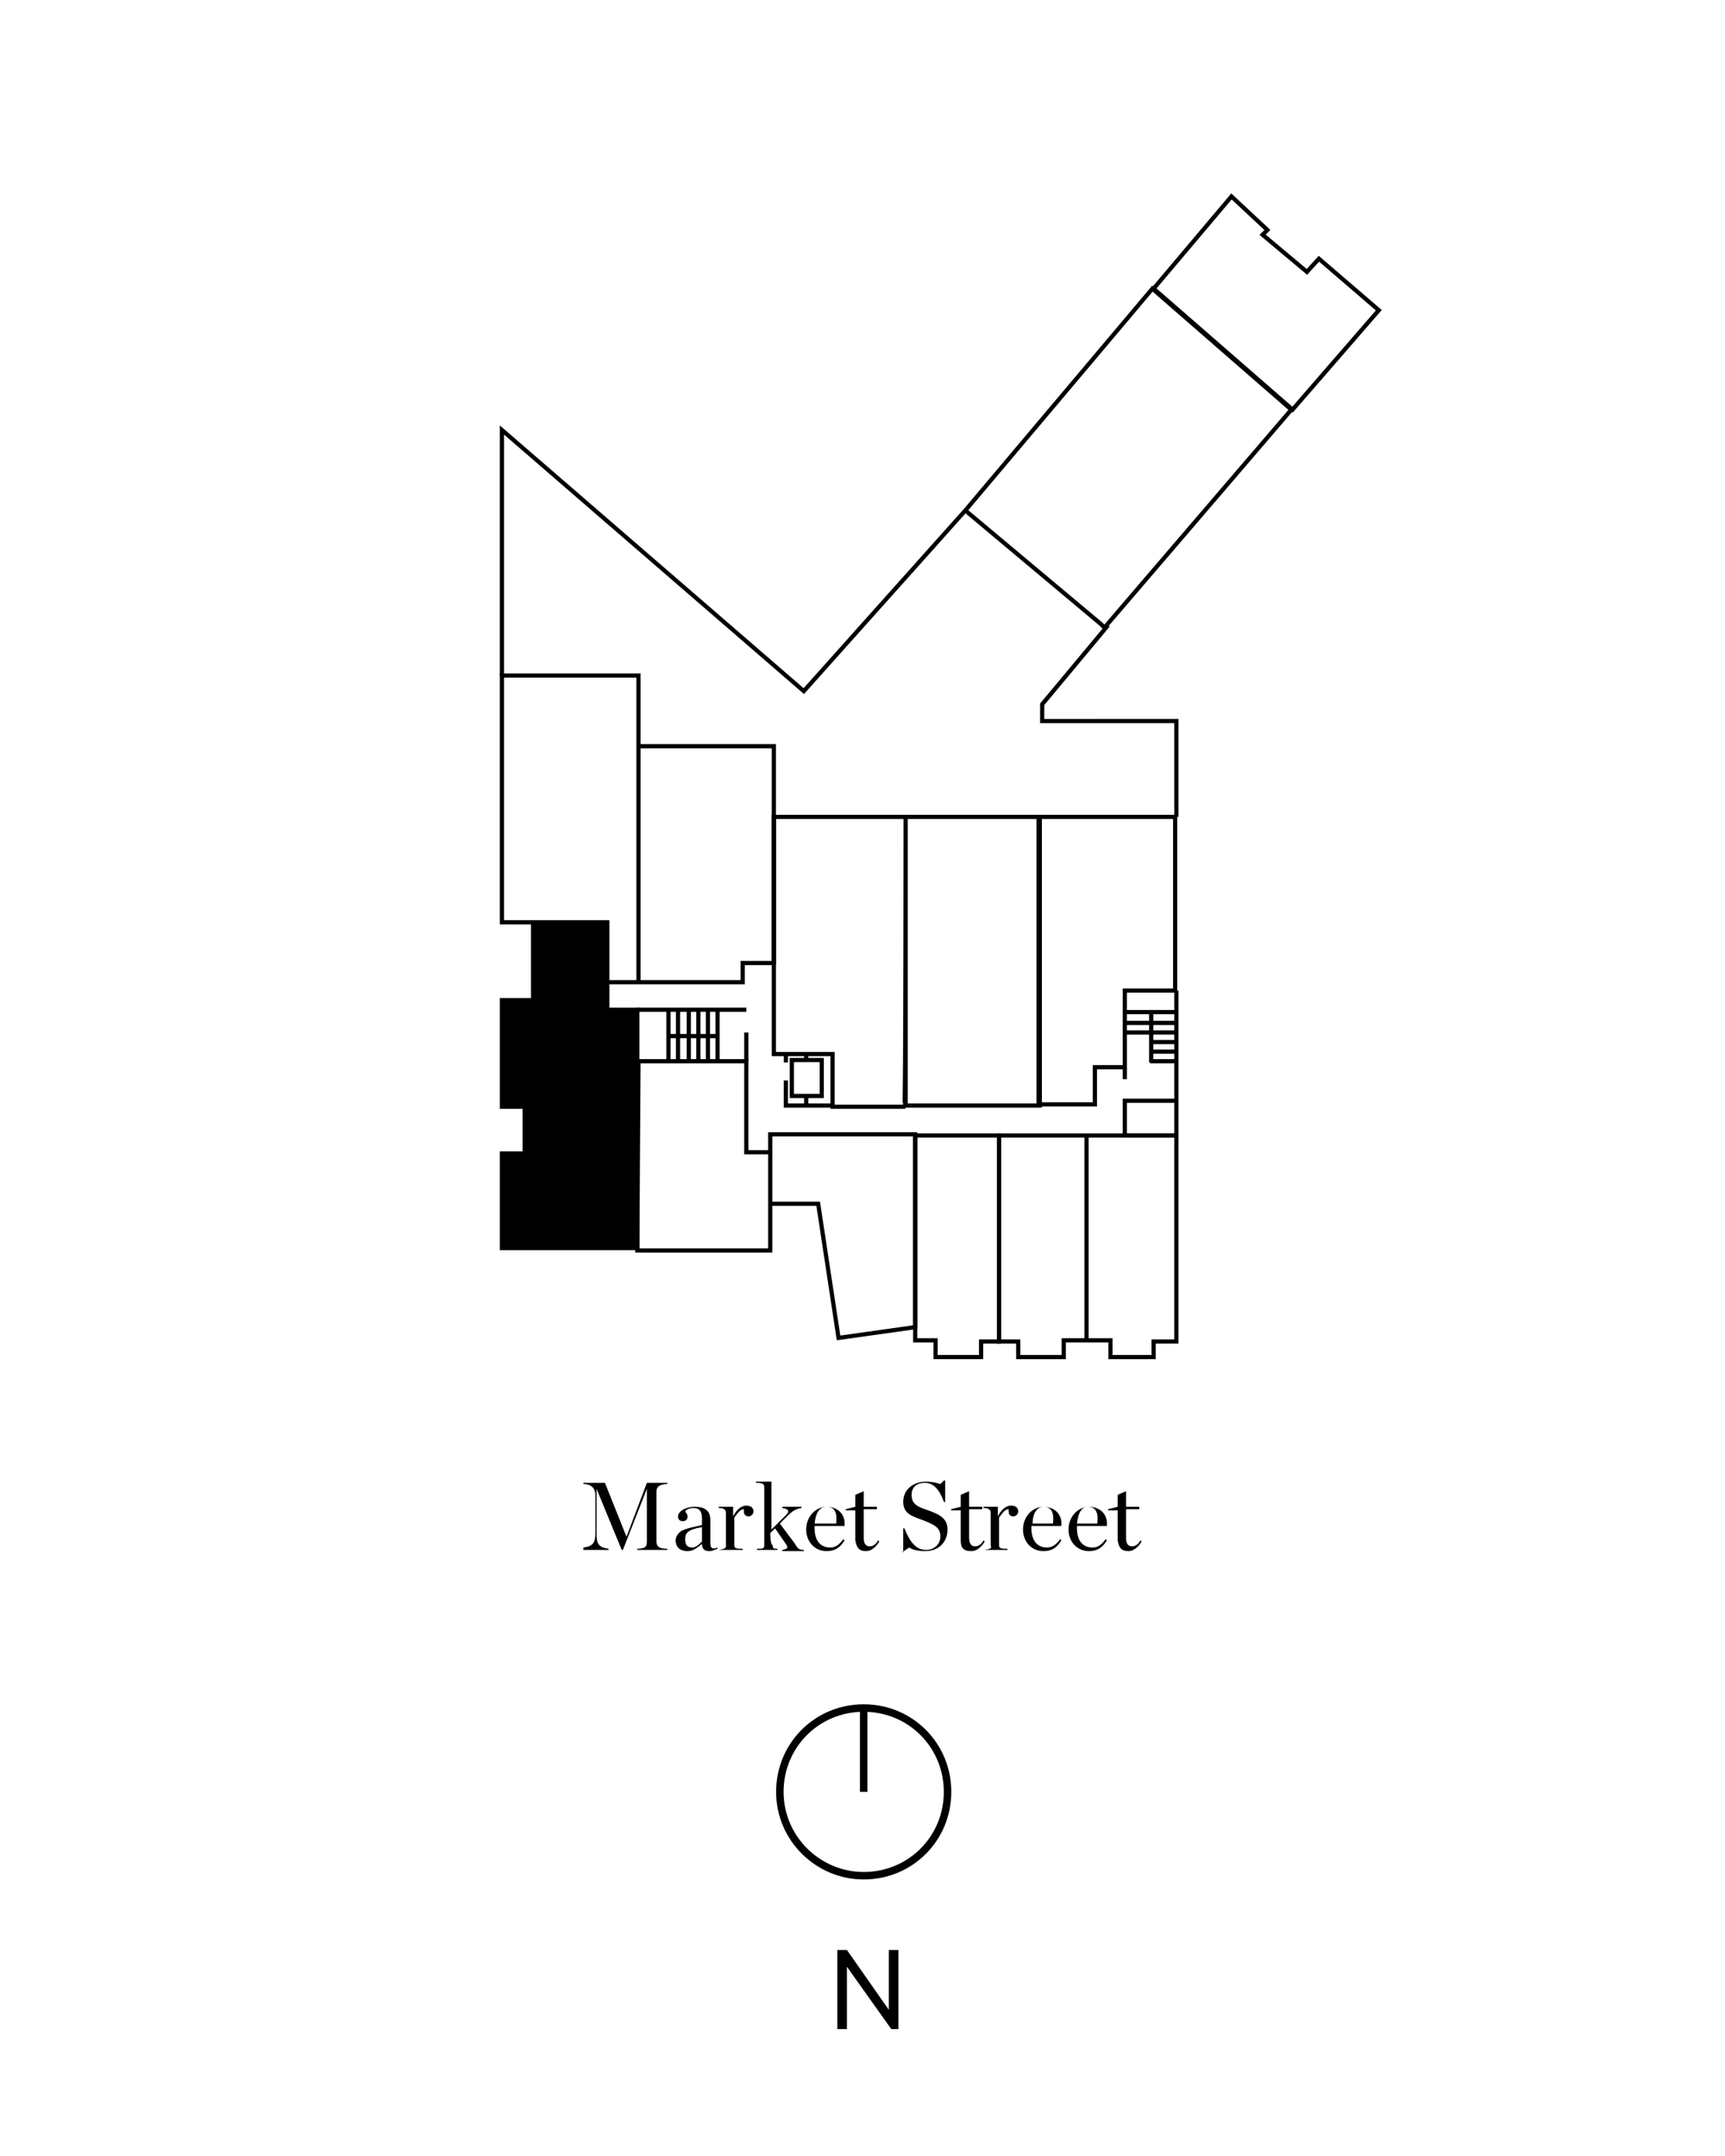 <?xml version="1.0" encoding="utf-8"?>
<!-- Generator: Adobe Illustrator 26.0.0, SVG Export Plug-In . SVG Version: 6.00 Build 0)  -->
<svg version="1.1" id="Layer_1" xmlns="http://www.w3.org/2000/svg" xmlns:xlink="http://www.w3.org/1999/xlink" x="0px" y="0px"
	 viewBox="0 0 144 180" style="enable-background:new 0 0 144 180;" xml:space="preserve">
<style type="text/css">
	.st0{fill:none;stroke:#000001;stroke-width:0.35;stroke-miterlimit:10;}
	.st1{fill:#000001;}
	.st2{fill:none;stroke:#000001;stroke-width:0.625;stroke-miterlimit:10;}
</style>
<path d="M94.2,129.5c0.4,0,0.8-0.3,1.1-0.8l-0.1-0.1c-0.2,0.4-0.5,0.5-0.7,0.5c-0.3,0-0.5-0.2-0.5-0.7V126h1.1v-0.2H94v-1.3
	l-0.7,0.3v1l-0.8,0.2v0.1h0.8v2.5C93.4,129.2,93.6,129.5,94.2,129.5 M90.8,125.8c0.7,0,0.9,0.5,0.8,1.4h-1.7
	C90,126.3,90.3,125.8,90.8,125.8 M90.9,129.5c0.8,0,1.2-0.4,1.5-0.9l-0.1-0.1c-0.3,0.4-0.6,0.7-1.1,0.7c-0.9,0-1.3-0.7-1.3-1.6v0
	c0-0.1,0-0.2,0-0.2h2.5c0.1-0.9-0.5-1.6-1.5-1.6c-0.9,0-1.7,0.8-1.7,1.9C89.2,128.7,89.9,129.5,90.9,129.5 M87.1,125.8
	c0.7,0,0.9,0.5,0.8,1.4h-1.7C86.2,126.3,86.6,125.8,87.1,125.8 M87.1,129.5c0.8,0,1.2-0.4,1.5-0.9l-0.1-0.1
	c-0.3,0.4-0.6,0.7-1.1,0.7c-0.9,0-1.3-0.7-1.3-1.6v0c0-0.1,0-0.2,0-0.2h2.5c0.1-0.9-0.5-1.6-1.5-1.6c-0.9,0-1.7,0.8-1.7,1.9
	C85.4,128.7,86.1,129.5,87.1,129.5 M82.2,129.4h1.9v-0.1c-0.5,0-0.7,0-0.7-0.3v-2.3c0.3-0.4,0.5-0.7,0.8-0.7c0,0.1,0,0.1,0,0.2
	c0,0.3,0.2,0.4,0.4,0.4c0.2,0,0.4-0.2,0.4-0.4c0-0.3-0.2-0.5-0.6-0.5c-0.4,0-0.8,0.3-1.1,0.9v-0.8l-1.2,0v0.1c0.5,0,0.6,0.2,0.6,0.4
	v2.7C82.8,129.3,82.7,129.3,82.2,129.4C82.2,129.3,82.2,129.4,82.2,129.4z M81.1,129.5c0.4,0,0.8-0.3,1.1-0.8l-0.1-0.1
	c-0.2,0.4-0.5,0.5-0.7,0.5c-0.3,0-0.5-0.2-0.5-0.7V126H82v-0.2h-1.1v-1.3l-0.7,0.3v1l-0.8,0.2v0.1h0.8v2.5
	C80.2,129.2,80.4,129.5,81.1,129.5 M75.3,129.6L75.3,129.6l0.6-0.4c0.3,0.2,0.8,0.3,1.3,0.3c1.4,0,1.9-1,1.9-1.8
	c0-1-0.8-1.3-1.6-1.6c-0.9-0.3-1.4-0.5-1.4-1.3c0-0.7,0.5-1,1.1-1c0.7,0,1.2,0.5,1.6,1.6h0.1v-1.8h-0.1l-0.3,0.3
	c-0.3-0.1-0.7-0.2-1.2-0.2c-1,0-1.9,0.6-1.9,1.7c0,1,0.8,1.2,1.6,1.5c1,0.4,1.5,0.6,1.5,1.4c0,0.5-0.4,1.1-1.2,1.1
	c-0.9,0-1.4-0.8-1.8-1.8h-0.1V129.6z M72.3,129.5c0.4,0,0.8-0.3,1.1-0.8l-0.1-0.1c-0.2,0.4-0.5,0.5-0.7,0.5c-0.3,0-0.5-0.2-0.5-0.7
	V126h1.1v-0.2h-1.1v-1.3l-0.7,0.3v1l-0.8,0.2v0.1h0.8v2.5C71.5,129.2,71.7,129.5,72.3,129.5 M69,125.8c0.7,0,0.9,0.5,0.8,1.4H68
	C68.1,126.3,68.4,125.8,69,125.8 M69,129.5c0.8,0,1.2-0.4,1.5-0.9l-0.1-0.1c-0.3,0.4-0.6,0.7-1.1,0.7c-0.9,0-1.3-0.7-1.3-1.6v0
	c0-0.1,0-0.2,0-0.2h2.5c0.1-0.9-0.5-1.6-1.5-1.6c-0.9,0-1.7,0.8-1.7,1.9C67.3,128.7,68,129.5,69,129.5 M64.3,128l0.4-0.4l0.9,1.3
	c0.2,0.3,0.2,0.4-0.3,0.5v0.1h1.8v-0.1c-0.4,0-0.5-0.1-0.8-0.6l-1.2-1.6l0.6-0.6c0.5-0.5,0.7-0.6,1.2-0.7v-0.1h-1.6v0.1
	c0.6,0.1,0.6,0.3,0.3,0.6l-1.2,1.2v-4l-1.3,0v0.1c0.6,0,0.7,0.1,0.7,0.4v4.8c0,0.3-0.1,0.3-0.6,0.3v0.1h1.7v-0.1
	c-0.3,0-0.4,0-0.4-0.3C64.3,129,64.3,128,64.3,128z M60,129.4H62v-0.1c-0.5,0-0.7,0-0.7-0.3v-2.3c0.3-0.4,0.5-0.7,0.8-0.7
	c0,0.1,0,0.1,0,0.2c0,0.3,0.2,0.4,0.4,0.4c0.2,0,0.4-0.2,0.4-0.4c0-0.3-0.2-0.5-0.6-0.5c-0.4,0-0.8,0.3-1.1,0.9v-0.8l-1.2,0v0.1
	c0.5,0,0.6,0.2,0.6,0.4v2.7C60.6,129.3,60.5,129.3,60,129.4L60,129.4z M57.8,129.2c-0.5,0-0.6-0.3-0.6-0.7c0-0.5,0.2-0.8,1.4-1v1.2
	C58.4,128.9,58.1,129.2,57.8,129.2 M57.4,129.5c0.5,0,0.8-0.3,1.2-0.6h0c0,0.4,0.2,0.6,0.6,0.6c0.3,0,0.4-0.1,0.7-0.2l0-0.1
	c-0.5,0.2-0.6,0-0.6-0.4v-1.9c0-0.8-0.5-1.1-1.3-1.1c-0.8,0-1.4,0.4-1.4,0.8c0,0.2,0.1,0.4,0.4,0.4c0.3,0,0.4-0.2,0.4-0.4
	c0-0.1-0.1-0.3-0.2-0.4c0.1-0.2,0.4-0.3,0.7-0.3c0.5,0,0.7,0.3,0.7,0.9v0.5c-0.1,0.1-1.1,0.2-1.7,0.5c-0.3,0.2-0.5,0.5-0.5,0.8
	C56.4,129.1,56.7,129.5,57.4,129.5 M48.7,129.4h2.1v-0.1c-0.8-0.1-1-0.4-1-1.2v-3.8h0l2.1,5.1h0.1l2-5.1h0v4.4
	c0,0.4-0.1,0.6-0.8,0.6v0.1h2.5v-0.1c-0.7,0-0.9-0.2-0.9-0.6v-4.2c0-0.3,0.2-0.6,0.9-0.6v-0.1h-1.7l-1.7,4.5h0l-1.8-4.5h-1.8v0.1
	c0.7,0,1,0.4,1,0.9v3.2c0,0.8-0.2,1.1-1,1.2V129.4z"/>
<g>
	<path class="st0" d="M53.3,82V62.3h11.3v18.1H62V82H53.3z M41.9,77h8.8v5h2.6V56.4H41.9L41.9,77z M41.9,104.2h11.3V84.3h-2.5V77
		h-6.2v6.5h-2.6v8.9h1.9v3.9h-1.9V104.2z"/>
</g>
<line class="st0" x1="93.9" y1="90.1" x2="93.9" y2="89.2"/>
<line class="st0" x1="96.1" y1="88.7" x2="96.1" y2="84.5"/>
<line class="st0" x1="96" y1="87" x2="98.2" y2="87"/>
<line class="st0" x1="96" y1="87.8" x2="98.2" y2="87.8"/>
<line class="st0" x1="96" y1="88.6" x2="98.2" y2="88.6"/>
<line class="st0" x1="93.9" y1="84.5" x2="98.2" y2="84.5"/>
<polyline class="st0" points="98.2,82.7 98.2,94.8 93.9,94.8 93.9,91.9 98.2,91.9 "/>
<line class="st0" x1="93.9" y1="85.4" x2="98.2" y2="85.4"/>
<line class="st0" x1="93.9" y1="86.2" x2="98.2" y2="86.2"/>
<path class="st0" d="M53.2,84.3h9.1 M62.3,88.6v-2.4"/>
<line class="st0" x1="59.9" y1="86.5" x2="55.8" y2="86.5"/>
<line class="st0" x1="55.8" y1="88.6" x2="55.8" y2="84.3"/>
<line class="st0" x1="56.6" y1="88.6" x2="56.6" y2="84.3"/>
<line class="st0" x1="57.5" y1="88.6" x2="57.5" y2="84.3"/>
<line class="st0" x1="58.3" y1="88.6" x2="58.3" y2="84.3"/>
<line class="st0" x1="59.1" y1="88.6" x2="59.1" y2="84.3"/>
<line class="st0" x1="59.9" y1="88.6" x2="59.9" y2="84.3"/>
<rect x="66.1" y="88.5" class="st0" width="2.5" height="3"/>
<line class="st0" x1="65.6" y1="88" x2="65.6" y2="88.7"/>
<line class="st0" x1="67.3" y1="88" x2="67.3" y2="88.5"/>
<line class="st0" x1="67.3" y1="91.6" x2="67.3" y2="92.3"/>
<g>
	<path class="st0" d="M64.3,100.5v-5.8h12.1v16.1l-6.4,0.9l-1.7-11.2L64.3,100.5z M53.2,104.4h11.1v-8.2h-2v-7.6h-9L53.2,104.4z
		 M86.7,68.2h11.4v14.5h-4.2v6.4h-2.5v3.1h-4.7C86.7,92.3,86.7,68.2,86.7,68.2z M75.6,68.2h11.2v24.1H75.6V68.2z M75.6,68.2h-11V88
		h4.9v4.4h6C75.6,92.3,75.6,68.2,75.6,68.2z M80.8,42.8l11.1,9.3l0.3,0.3l15.6-18.2L96.2,24.1L80.6,42.6L80.8,42.8z M107.9,34.2
		l7.2-8.3l-5-4.3l-1,1.1l-3.7-3.1l0.4-0.4l-3-2.8l-6.5,7.7L107.9,34.2z M98.2,68.2v-8H87v-1.4l5.5-6.6 M41.9,56.4l0-20.5l25.2,21.8
		l13.5-15.1 M65.6,90.2v2.1h4"/>
	<polygon class="st0" points="76.4,111.9 76.4,94.8 83.4,94.8 83.4,112 81.9,112 81.9,113.3 78.1,113.3 78.1,111.9 	"/>
	<path class="st0" d="M90.7,111.9V94.8h7.5V112h-1.9v1.3h-3.6v-1.4H90.7z M90.7,111.9V94.8h-7.3V112H85v1.3h3.8v-1.4H90.7z"/>
</g>
<polygon class="st1" points="44.5,77 44.5,83.6 41.9,83.6 41.9,92.4 43.8,92.4 43.8,96.3 41.9,96.3 41.9,104.2 53.2,104.2 
	53.2,84.3 50.7,84.3 50.7,77 "/>
<g>
	<path class="st2" d="M72.1,156.6c3.9,0,7-3.1,7-7c0-3.9-3.1-7-7-7c-3.9,0-7,3.1-7,7C65.1,153.5,68.3,156.6,72.1,156.6z"/>
</g>
<line class="st2" x1="72.1" y1="142.6" x2="72.1" y2="149.6"/>
<polygon points="75,162.8 74.2,162.8 74.2,167.8 70.7,162.8 69.9,162.8 69.9,169.4 70.7,169.4 70.7,164.2 74.4,169.4 75,169.4 "/>
</svg>
